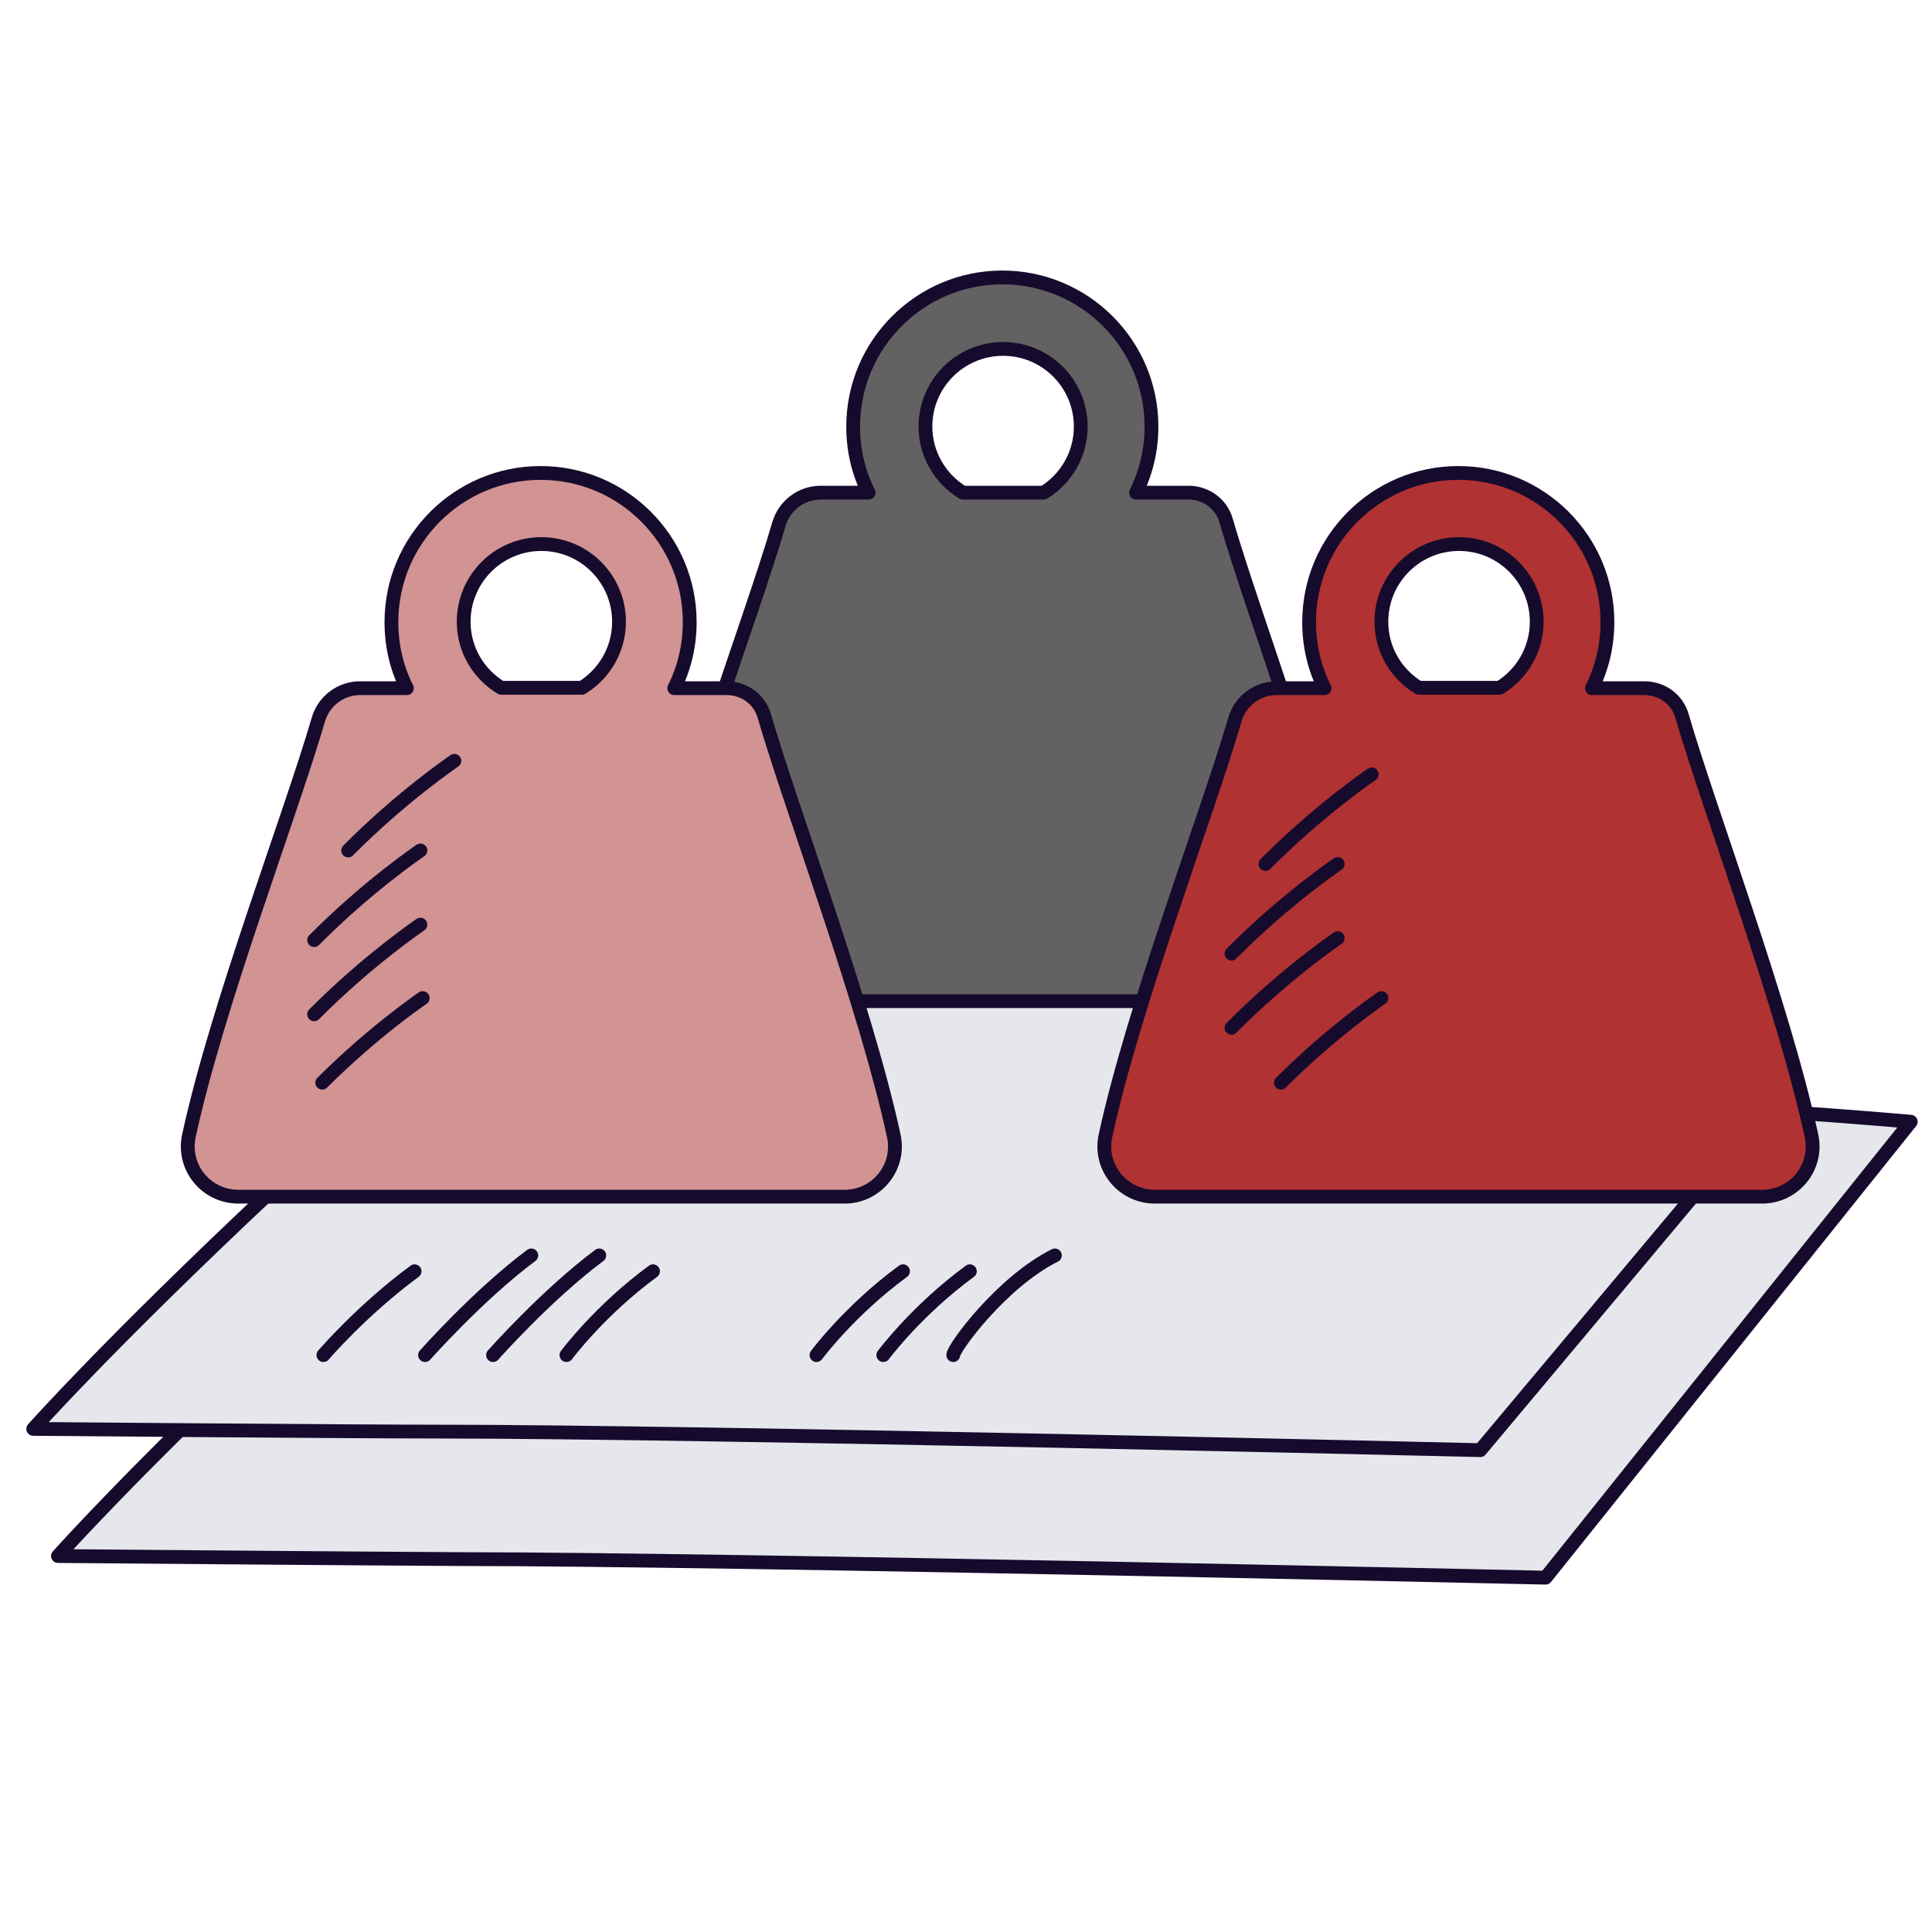 <?xml version="1.0" encoding="UTF-8"?> <svg xmlns="http://www.w3.org/2000/svg" width="70" height="70" viewBox="0 0 70 70" fill="none"> <path d="M2.1 56.378C2.1 56.378 4.816 53.312 10.738 47.754C14.938 43.82 19.614 39.242 19.614 39.242C19.614 39.242 28.266 39.872 35.56 39.634C43.456 39.368 53.312 39.914 60.816 40.096C63.994 40.18 69.23 40.642 69.23 40.642L56 57.162C56 57.162 26.25 56.49 16.842 56.49C13.706 56.476 2.1 56.378 2.1 56.378Z" fill="#E5E7EC" stroke="#160B2D" stroke-width="0.5" stroke-miterlimit="10" stroke-linecap="round" stroke-linejoin="round"></path> <path d="M64.778 39.242L53.634 52.542C53.634 52.542 25.368 51.87 15.974 51.87C12.81 51.87 1.204 51.772 1.204 51.772C1.204 51.772 3.92 48.706 9.842 43.148C14.042 39.214 18.718 34.636 18.718 34.636C18.718 34.636 27.37 35.266 34.664 35.028" fill="#E5E7EC"></path> <path d="M64.778 39.242L53.634 52.542C53.634 52.542 25.368 51.87 15.974 51.87C12.81 51.87 1.204 51.772 1.204 51.772C1.204 51.772 3.92 48.706 9.842 43.148C14.042 39.214 18.718 34.636 18.718 34.636C18.718 34.636 27.37 35.266 34.664 35.028" stroke="#160B2D" stroke-width="0.5" stroke-miterlimit="10" stroke-linecap="round" stroke-linejoin="round"></path> <path d="M11.718 49.098C11.718 49.098 13.104 47.474 15.022 46.06" stroke="#160B2D" stroke-width="0.5" stroke-miterlimit="10" stroke-linecap="round" stroke-linejoin="round"></path> <path d="M15.4 49.098C15.4 49.098 17.332 46.914 19.25 45.486" stroke="#160B2D" stroke-width="0.5" stroke-miterlimit="10" stroke-linecap="round" stroke-linejoin="round"></path> <path d="M17.864 49.098C17.864 49.098 19.796 46.914 21.714 45.486" stroke="#160B2D" stroke-width="0.5" stroke-miterlimit="10" stroke-linecap="round" stroke-linejoin="round"></path> <path d="M20.524 49.098C20.524 49.098 21.728 47.474 23.66 46.06" stroke="#160B2D" stroke-width="0.5" stroke-miterlimit="10" stroke-linecap="round" stroke-linejoin="round"></path> <path d="M29.582 49.098C29.582 49.098 30.786 47.474 32.718 46.06" stroke="#160B2D" stroke-width="0.5" stroke-miterlimit="10" stroke-linecap="round" stroke-linejoin="round"></path> <path d="M32.004 49.098C32.004 49.098 33.208 47.474 35.14 46.06" stroke="#160B2D" stroke-width="0.5" stroke-miterlimit="10" stroke-linecap="round" stroke-linejoin="round"></path> <path d="M34.538 49.098C34.538 48.846 36.288 46.452 38.22 45.486" stroke="#160B2D" stroke-width="0.5" stroke-miterlimit="10" stroke-linecap="round" stroke-linejoin="round"></path> <path d="M49.112 34.062C48.076 29.288 45.416 22.274 44.422 18.858C44.254 18.256 43.694 17.85 43.064 17.85H41.16C41.524 17.122 41.72 16.31 41.72 15.456C41.72 12.474 39.298 10.052 36.316 10.052C33.334 10.052 30.912 12.474 30.912 15.456C30.912 16.324 31.108 17.136 31.472 17.85H29.736C29.036 17.85 28.42 18.312 28.224 18.984C27.188 22.526 24.556 29.344 23.534 34.062C23.282 35.196 24.15 36.274 25.326 36.274H39.158H47.32C48.496 36.288 49.364 35.21 49.112 34.062ZM33.53 15.456C33.53 13.902 34.79 12.642 36.344 12.642C37.898 12.642 39.158 13.902 39.158 15.456C39.158 16.478 38.612 17.36 37.814 17.85H36.372H34.888C34.076 17.36 33.53 16.464 33.53 15.456Z" fill="#626262" stroke="#160B2D" stroke-width="0.5" stroke-miterlimit="10" stroke-linejoin="round"></path> <path d="M32.382 41.146C31.346 36.372 28.686 29.358 27.692 25.942C27.524 25.34 26.964 24.934 26.334 24.934H24.43C24.794 24.206 24.99 23.394 24.99 22.54C24.99 19.558 22.568 17.136 19.586 17.136C16.604 17.136 14.182 19.558 14.182 22.54C14.182 23.408 14.378 24.22 14.742 24.934H13.048C12.348 24.934 11.732 25.396 11.536 26.068C10.5 29.61 7.868 36.428 6.846 41.146C6.594 42.28 7.462 43.358 8.638 43.358H22.47H30.604C31.766 43.358 32.634 42.28 32.382 41.146ZM16.8 22.526C16.8 20.972 18.06 19.712 19.614 19.712C21.168 19.712 22.428 20.972 22.428 22.526C22.428 23.548 21.882 24.43 21.084 24.92H19.642H18.158C17.346 24.43 16.8 23.548 16.8 22.526Z" fill="#D29393" stroke="#160B2D" stroke-width="0.5" stroke-miterlimit="10" stroke-linejoin="round"></path> <path d="M65.632 41.146C64.596 36.372 61.936 29.358 60.942 25.942C60.774 25.34 60.214 24.934 59.584 24.934H57.68C58.044 24.206 58.24 23.394 58.24 22.54C58.24 19.558 55.818 17.136 52.836 17.136C49.854 17.136 47.432 19.558 47.432 22.54C47.432 23.408 47.628 24.22 47.992 24.934H46.256C45.556 24.934 44.94 25.396 44.744 26.068C43.708 29.61 41.076 36.428 40.054 41.146C39.802 42.28 40.67 43.358 41.846 43.358H55.678H63.84C65.016 43.358 65.884 42.28 65.632 41.146ZM50.05 22.526C50.05 20.972 51.31 19.712 52.864 19.712C54.418 19.712 55.678 20.972 55.678 22.526C55.678 23.548 55.132 24.43 54.334 24.92H52.892H51.408C50.596 24.43 50.05 23.548 50.05 22.526Z" fill="#B13232" stroke="#160B2D" stroke-width="0.5" stroke-miterlimit="10" stroke-linejoin="round"></path> <path d="M16.464 27.566C16.464 27.566 14.574 28.84 12.614 30.814" stroke="#160B2D" stroke-width="0.5" stroke-miterlimit="10" stroke-linecap="round" stroke-linejoin="round"></path> <path d="M15.232 30.814C15.232 30.814 13.342 32.088 11.382 34.062" stroke="#160B2D" stroke-width="0.5" stroke-miterlimit="10" stroke-linecap="round" stroke-linejoin="round"></path> <path d="M15.232 33.502C15.232 33.502 13.342 34.776 11.382 36.75" stroke="#160B2D" stroke-width="0.5" stroke-miterlimit="10" stroke-linecap="round" stroke-linejoin="round"></path> <path d="M15.316 36.162C15.316 36.162 13.538 37.366 11.676 39.228" stroke="#160B2D" stroke-width="0.5" stroke-miterlimit="10" stroke-linecap="round" stroke-linejoin="round"></path> <path d="M49.7 28.056C49.7 28.056 47.81 29.33 45.85 31.304" stroke="#160B2D" stroke-width="0.5" stroke-miterlimit="10" stroke-linecap="round" stroke-linejoin="round"></path> <path d="M48.468 31.304C48.468 31.304 46.578 32.578 44.618 34.552" stroke="#160B2D" stroke-width="0.5" stroke-miterlimit="10" stroke-linecap="round" stroke-linejoin="round"></path> <path d="M48.468 33.992C48.468 33.992 46.578 35.266 44.618 37.24" stroke="#160B2D" stroke-width="0.5" stroke-miterlimit="10" stroke-linecap="round" stroke-linejoin="round"></path> <path d="M50.05 36.162C50.05 36.162 48.272 37.366 46.41 39.228" stroke="#160B2D" stroke-width="0.5" stroke-miterlimit="10" stroke-linecap="round" stroke-linejoin="round"></path> </svg> 